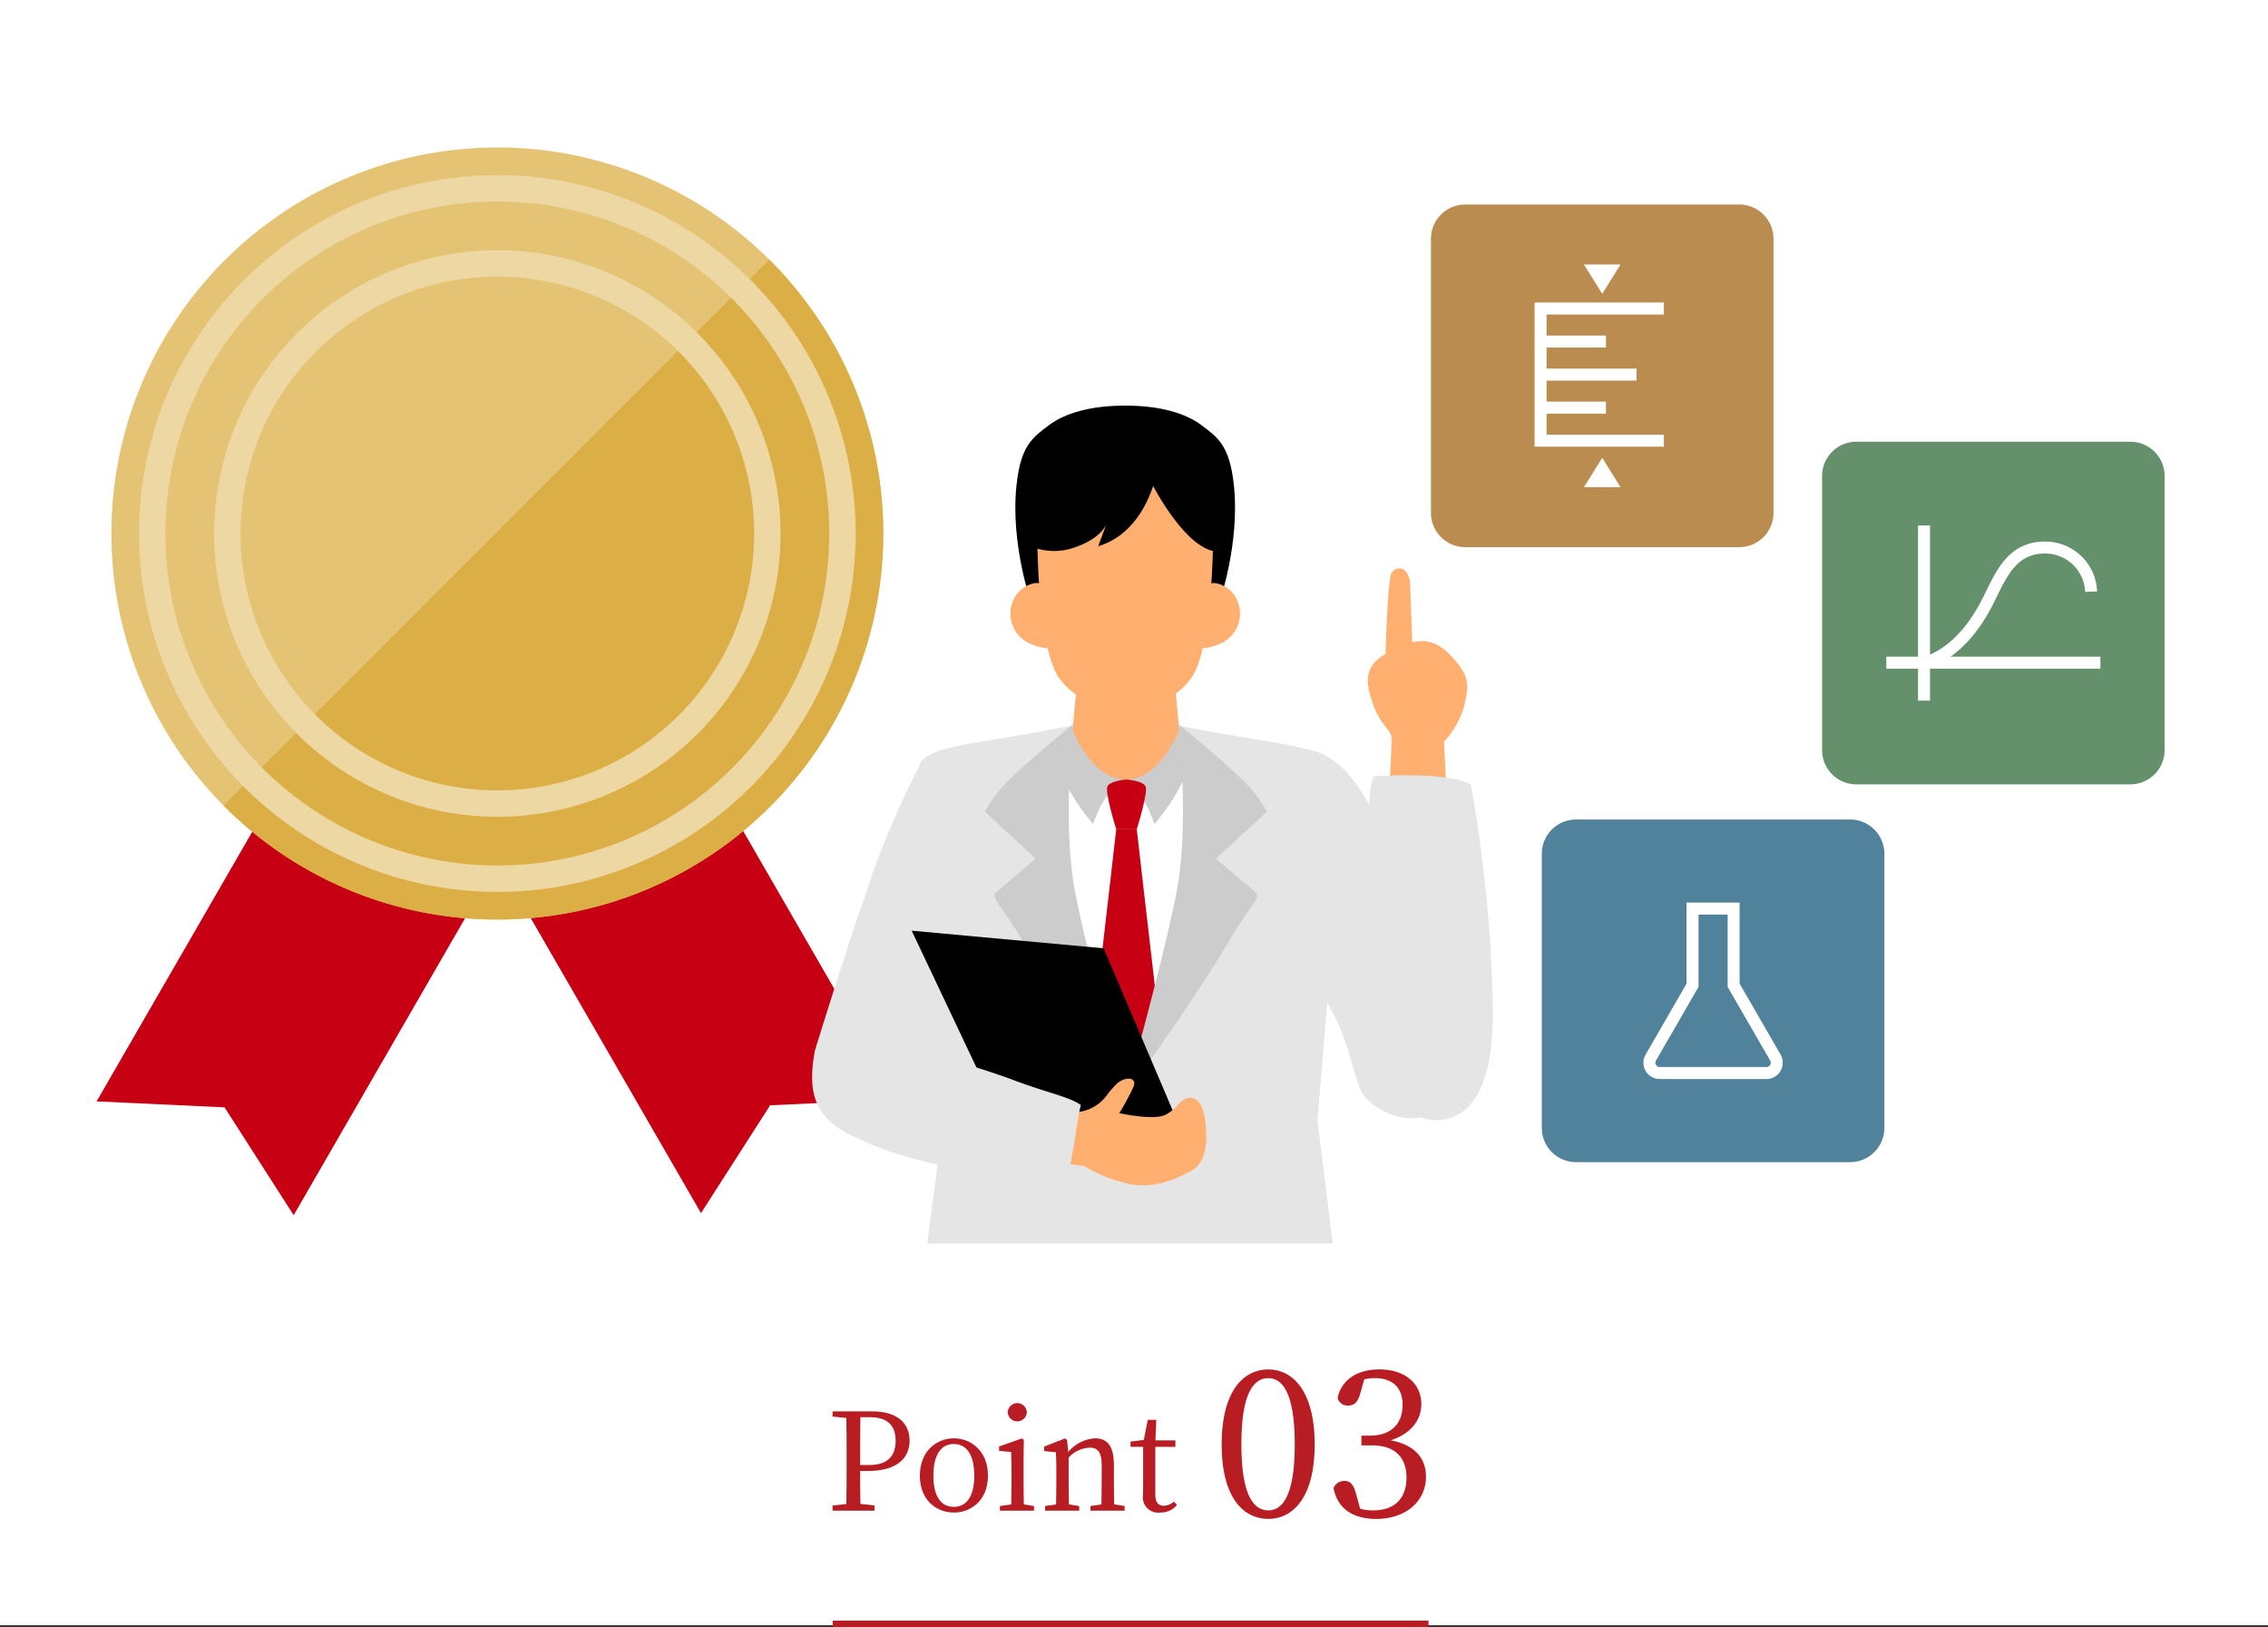 <svg xmlns="http://www.w3.org/2000/svg" xmlns:xlink="http://www.w3.org/1999/xlink" width="335" height="240.321" viewBox="0 0 335 240.321">
  <rect x="0" y="0" width="335" height="240.321" fill="#333333" stroke="none"/>
  <defs>
    <clipPath id="clip-path">
      <rect id="Rectangle_2770" data-name="Rectangle 2770" width="305.465" height="218.543" fill="none"/>
    </clipPath>
  </defs>
  <g id="img_solution_01_04" transform="translate(-23 5.321)">
    <rect id="base" width="335" height="240" transform="translate(23 -5.321)" fill="#fff"/>
    <g id="Group_3187" data-name="Group 3187" transform="translate(37.268 16.457)">
      <path id="Path_2282" data-name="Path 2282" d="M118.383,140.561l-18.895.883L89.275,157.367,51.407,91.777l29.108-16.8Z" fill="#c80014"/>
      <path id="Path_2283" data-name="Path 2283" d="M0,140.865l18.9.883,10.212,15.923,37.868-65.59-29.108-16.8Z" fill="#c80014"/>
      <g id="Group_3186" data-name="Group 3186">
        <g id="Group_3185" data-name="Group 3185" clip-path="url(#clip-path)">
          <path id="Path_2284" data-name="Path 2284" d="M2.186,57.005a57.005,57.005,0,1,1,57.006,57.006A57.006,57.006,0,0,1,2.186,57.005" fill="#e5c374"/>
          <path id="Path_2285" data-name="Path 2285" d="M59.192,114.011A57,57,0,0,0,99.351,16.554L18.74,97.165a56.825,56.825,0,0,0,40.452,16.846" fill="#dcaf46"/>
          <circle id="Ellipse_115" data-name="Ellipse 115" cx="50.979" cy="50.979" r="50.979" transform="translate(8.212 6.026)" fill="none" stroke="#edd7a2" stroke-miterlimit="10" stroke-width="3.899"/>
          <path id="Path_2286" data-name="Path 2286" d="M19.309,57.005A39.882,39.882,0,1,1,59.191,96.887,39.882,39.882,0,0,1,19.309,57.005Z" fill="none" stroke="#edd7a2" stroke-miterlimit="10" stroke-width="3.899"/>
          <path id="Path_2287" data-name="Path 2287" d="M242.633,59.02H202.155a5.06,5.06,0,0,1-5.06-5.06V13.482a5.06,5.06,0,0,1,5.06-5.059h40.478a5.06,5.06,0,0,1,5.06,5.059V53.96a5.06,5.06,0,0,1-5.06,5.06" fill="#bb8c4f"/>
          <path id="Path_2288" data-name="Path 2288" d="M300.4,94.049H259.927a5.06,5.06,0,0,1-5.06-5.06V48.511a5.06,5.06,0,0,1,5.06-5.059H300.4a5.06,5.06,0,0,1,5.06,5.059V88.989a5.06,5.06,0,0,1-5.06,5.06" fill="#64906b"/>
          <path id="Path_2289" data-name="Path 2289" d="M259.006,149.836H218.528a5.06,5.06,0,0,1-5.06-5.06V104.3a5.06,5.06,0,0,1,5.06-5.059h40.478a5.06,5.06,0,0,1,5.06,5.059v40.478a5.06,5.06,0,0,1-5.06,5.06" fill="#51829b"/>
          <path id="Path_2290" data-name="Path 2290" d="M231.5,23.782H213.287V43.3H231.5" fill="none" stroke="#fff" stroke-miterlimit="10" stroke-width="1.771"/>
          <line id="Line_89" data-name="Line 89" x2="9.655" transform="translate(213.287 28.661)" fill="none" stroke="#fff" stroke-miterlimit="10" stroke-width="1.771"/>
          <line id="Line_90" data-name="Line 90" x2="14.167" transform="translate(213.287 33.54)" fill="none" stroke="#fff" stroke-miterlimit="10" stroke-width="1.771"/>
          <line id="Line_91" data-name="Line 91" x2="9.655" transform="translate(213.287 38.419)" fill="none" stroke="#fff" stroke-miterlimit="10" stroke-width="1.771"/>
          <path id="Path_2291" data-name="Path 2291" d="M222.394,21.614l2.7-4.337h-5.4Z" fill="#fff"/>
          <path id="Path_2292" data-name="Path 2292" d="M222.394,45.828l-2.7,4.337h5.4Z" fill="#fff"/>
          <line id="Line_92" data-name="Line 92" x2="31.623" transform="translate(264.354 76.079)" fill="none" stroke="#fff" stroke-miterlimit="10" stroke-width="1.771"/>
          <line id="Line_93" data-name="Line 93" y2="25.861" transform="translate(269.924 55.82)" fill="none" stroke="#fff" stroke-miterlimit="10" stroke-width="1.771"/>
          <path id="Path_2293" data-name="Path 2293" d="M294.608,65.6a6.783,6.783,0,0,0-6.82-6.52c-4.958,0-6.52,4.1-8.383,7.825-4.192,8.383-9.48,9.174-9.48,9.174" fill="none" stroke="#fff" stroke-miterlimit="10" stroke-width="1.771"/>
          <path id="Path_2294" data-name="Path 2294" d="M247.969,134.4l-6.166-10.68v-11.33h-6.072v11.33l-6.166,10.68a1.518,1.518,0,0,0,1.315,2.277h15.774A1.518,1.518,0,0,0,247.969,134.4Z" fill="none" stroke="#fff" stroke-miterlimit="10" stroke-width="1.771"/>
          <path id="Path_2295" data-name="Path 2295" d="M121.707,90.8c1.1-1.831,5.848-2.557,10.884-3.375C142.1,85.88,145.4,85,148.523,84.688l2.9.007.084,0v0h.057v0l.072,0,.071,0v0h.058v0l.172.01.171-.01v0h.058v0l.071,0,.072,0v0h.057v0l.084,0,2.9-.007c3.123.313,6.423,1.192,15.932,2.736,5.036.818,9.784,1.544,10.884,3.375,2.334,8.3,1.177,16.7.587,23.773-1.355,16.264-2.424,29.06-2.424,29.06h-55.4s-2.444-12.8-3.8-29.06c-.59-7.073-1.747-15.473.587-23.773" fill="#e5e5e5"/>
          <path id="Path_2296" data-name="Path 2296" d="M106.106,133.337s3.953-12.857,7.175-22.17a128.861,128.861,0,0,1,8.407-20.146c1.675-3.3,13,2.515,11.641,10.573a167.544,167.544,0,0,1-8.024,27.725c-2.52,6.1-2.006,11.549-3.64,13.64s-5.955,5.226-10.483,2.8c-4.722-2.531-6.346-5.644-5.076-12.423" fill="#e5e5e5"/>
          <path id="Path_2297" data-name="Path 2297" d="M190.815,97.388s.481-8.643.458-10.059-1.423-1.6-2.715-5.073c-1.7-4.566-.589-6.255,2.732-7.971s5.942-2.22,8.714.729,2.719,4.225,2.109,6.982a12.7,12.7,0,0,1-3.088,5.751l.562,11.367Z" fill="#ffb070"/>
          <path id="Path_2298" data-name="Path 2298" d="M143.98,85.4c1.87-2.8,7.719-2.866,7.983-2.846.263-.02,6.112.049,7.982,2.846,1.907,2.852,2.37,7.312.319,20.266-1.041,6.578-2.524,13.075-3.917,18.468-.836-7.063-2.709-23.455-2.709-23.455h-3.027s-2.037,17.826-2.81,24.308c-1.456-5.554-3.043-12.39-4.14-19.321-2.051-12.954-1.588-17.414.319-20.266" fill="#fff"/>
          <path id="Path_2299" data-name="Path 2299" d="M152.125,100.68h1.513s1.873,16.392,2.709,23.455c-2.031,7.863-3.439,13.909-3.439,13.909l-.945,1.963-1.169-2.316s-1.052-5.3-2.993-12.7c.773-6.482,2.81-24.308,2.81-24.308Z" fill="#c80014"/>
          <path id="Path_2300" data-name="Path 2300" d="M151.933,93.337a10.981,10.981,0,0,0-3.772,4.168l-.988,2.394s-4.573-5.281-4.851-8.853.551-4.727.551-4.727l1.107-.919Z" fill="#ccc"/>
          <path id="Path_2301" data-name="Path 2301" d="M151.513,93.337a10.981,10.981,0,0,1,3.772,4.168l.988,2.394s4.573-5.281,4.851-8.853-.551-4.727-.551-4.727l-1.107-.919Z" fill="#ccc"/>
          <path id="Path_2302" data-name="Path 2302" d="M180.145,142.208l3.033,24.418h-61.11l3.493-26.619Z" fill="#e5e5e5"/>
          <path id="Path_2303" data-name="Path 2303" d="M201.888,129.108s-5.025-12.131-8.889-21.2-6.9-16.249-12.295-18.5-11.824,3.479-9.538,11.325a167.593,167.593,0,0,0,11.187,26.607c3.211,5.769,3.332,11.239,5.2,13.125s6.521,4.5,10.736,1.566c4.4-3.061,4.762-7.511,3.6-12.928" fill="#e5e5e5"/>
          <path id="Path_2304" data-name="Path 2304" d="M144.153,86l1.007-10.455h13.809L159.9,86s-2.674,7.233-7.78,7.341h-.183c-5.106-.108-7.78-7.341-7.78-7.341" fill="#ffb070"/>
          <rect id="Rectangle_2769" data-name="Rectangle 2769" width="91.931" height="27.423" transform="translate(105.997 161.853)" fill="#fff"/>
          <path id="Path_2305" data-name="Path 2305" d="M149.31,94.347c.335-.712,2.252-1,2.815-1s2.479.287,2.814,1c.416.884-1.3,6.333-1.3,6.333h-3.027s-1.717-5.449-1.3-6.333" fill="#c80014"/>
          <path id="Path_2306" data-name="Path 2306" d="M159.7,128.955s5.342-7.893,7.8-12.152,4.62-6.1,3.717-6.814-5.871-4.969-5.871-4.969l7.527-6.956a21.264,21.264,0,0,0-3.914-4.969c-2.861-2.839-9.185-7.93-9.185-7.93s1.766,14.862-.347,25.308-7.464,29.534-7.464,29.534Z" fill="#ccc"/>
          <path id="Path_2307" data-name="Path 2307" d="M144.36,128.955s-5.342-7.893-7.8-12.152-4.62-6.1-3.717-6.814,5.871-4.969,5.871-4.969l-7.527-6.956A21.264,21.264,0,0,1,135.1,93.1c2.861-2.839,9.185-7.93,9.185-7.93s-1.766,14.862.347,25.308,7.327,29.534,7.327,29.534Z" fill="#ccc"/>
          <path id="Path_2308" data-name="Path 2308" d="M203.012,94.082a232.594,232.594,0,0,1,2.862,23.705c.53,10.46.97,18.732-2.886,23.451s-12.153,2.358-13.56-6.187a189.062,189.062,0,0,1-1.685-30.622c.34-7.016.006-8.869.85-11.553,4.522-.32,11.686-.306,14.419,1.206" fill="#e5e5e5"/>
          <path id="Path_2309" data-name="Path 2309" d="M135.89,49.783c.631-5.8,2.379-6.971,4.793-8.782,2.341-1.756,6.088-2.881,11.249-2.881s8.909,1.125,11.25,2.881c2.414,1.811,4.162,2.98,4.793,8.782.956,8.78-2.2,17.578-2.2,17.578l-13.846-.242-13.845.242s-3.153-8.8-2.2-17.578"/>
          <path id="Path_2310" data-name="Path 2310" d="M141.457,65.358s-1.717-1.3-3.039-.989a4.332,4.332,0,0,0-3.188,2.923,4.827,4.827,0,0,0,2.724,6.007c2.554,1.08,3.372.479,3.372.479Z" fill="#ffb070"/>
          <path id="Path_2311" data-name="Path 2311" d="M162.408,65.358s1.717-1.3,3.039-.989a4.33,4.33,0,0,1,3.188,2.923,4.827,4.827,0,0,1-2.724,6.007c-2.554,1.08-3.372.479-3.372.479Z" fill="#ffb070"/>
          <path id="Path_2312" data-name="Path 2312" d="M138.951,57.005s-2.252-7.857,12.982-7.857,12.981,7.857,12.981,7.857.091,16.771-3.263,21.4c-2.685,3.7-7.3,4.534-9.032,4.719a6.555,6.555,0,0,1-1.372,0c-1.735-.185-6.348-1.018-9.032-4.719-3.355-4.624-3.264-21.4-3.264-21.4" fill="#ffb070"/>
          <path id="Path_2313" data-name="Path 2313" d="M194.443,76.255s-.319-9.323-.417-11.616c-.144-3.345-2.688-2.822-2.922-1.321-.615,3.948-.811,14.676-.811,14.676Z" fill="#ffb070"/>
          <path id="Path_2314" data-name="Path 2314" d="M159.375,143.207l-10.634-24.949-28.349-2.6,12.724,26.86,21.614,5.823Z"/>
          <path id="Path_2315" data-name="Path 2315" d="M151.057,142.6s5.084,1.143,6.852.228,2.235-2.512,3.636-2.488,2.022,1.631,2.253,3.736.379,5.7-2.122,7.06-5.908,2.79-9.76,1.779a21.446,21.446,0,0,1-6.073-2.512l-3.156-.436-.473-7.255,2.691-.271a6.11,6.11,0,0,0,4.274-2.427,13.428,13.428,0,0,1,1.491-1.736c1.248-1.146,3.091-1.019,2.481.447a37.143,37.143,0,0,1-2.094,3.875" fill="#ffb070"/>
          <path id="Path_2316" data-name="Path 2316" d="M142.479,153.257s-14.022-1.8-21.356-3.8-12.1-4.267-14.4-8.139a6.521,6.521,0,0,1,6.92-9.455,130.063,130.063,0,0,1,21.506,5.747c4.747,1.844,8.6,2.575,10.235,3.8-.9,3.352-1.19,10.207-2.907,11.845" fill="#e5e5e5"/>
          <path id="Path_2317" data-name="Path 2317" d="M155.611,51.19c-1.035,2.632-3.386,6.458-7.668,7.686l1.254-3.36s-.635,2.153-4.746,3.55a8.981,8.981,0,0,1-7.2-.511l-.329-8.578L156.6,46.8a12.351,12.351,0,0,1-.987,4.392"/>
          <path id="Path_2318" data-name="Path 2318" d="M155.611,49.148s4.607,9.345,9.252,10.429-.616-12.258-.616-12.258Z"/>
          <path id="Path_2319" data-name="Path 2319" d="M112.784,195.441c0,1.621,0,3.2.04,4.862l2.08.239v.761h-6.2v-.761l2.04-.219c.04-1.921.04-3.841.04-5.8v-1.08c0-1.96,0-3.9-.04-5.821l-2.04-.22v-.76h5.881c3.68,0,5.5,1.74,5.5,4.34,0,2.441-1.72,4.461-6.141,4.461Zm.04-7.941c-.04,1.94-.04,3.941-.04,5.941v1.121h1.4c2.742,0,3.841-1.461,3.841-3.582,0-2.22-1.179-3.48-3.8-3.48Z" fill="#b81d23"/>
          <path id="Path_2320" data-name="Path 2320" d="M121.6,196.142c0-3.621,2.46-5.521,5.02-5.521,2.542,0,5.042,1.88,5.042,5.521,0,3.621-2.481,5.441-5.042,5.441-2.58,0-5.02-1.84-5.02-5.441m8.041,0c0-3.041-1.12-4.681-3.021-4.681-1.919,0-3.02,1.64-3.02,4.681,0,3.021,1.1,4.6,3.02,4.6,1.9,0,3.021-1.58,3.021-4.6" fill="#b81d23"/>
          <path id="Path_2321" data-name="Path 2321" d="M138.463,200.623v.68h-5.041v-.68l1.681-.24c.019-1.121.04-2.661.04-3.681v-1.16c0-1.22-.021-1.941-.061-2.9l-1.78-.16v-.66l3.36-1.18.3.2-.04,2.92V196.7c0,1.02.019,2.56.04,3.681Zm-3.881-13.863a1.412,1.412,0,0,1,2.82,0,1.411,1.411,0,0,1-2.82,0" fill="#b81d23"/>
          <path id="Path_2322" data-name="Path 2322" d="M151.845,200.623v.68H146.8v-.68l1.62-.24c.02-1.1.04-2.62.04-3.681v-2.04c0-1.98-.54-2.661-1.82-2.661a4.5,4.5,0,0,0-3.061,1.461v3.24c0,1.021.02,2.561.04,3.681l1.52.24v.68H140.1v-.68l1.621-.24c.019-1.12.04-2.66.04-3.681v-1.14c0-1.24-.021-2-.061-2.88l-1.74-.181v-.66l3.081-1.2.3.2.18,1.8a5.6,5.6,0,0,1,3.941-2.021c1.86,0,2.8,1.16,2.8,3.981v2.1c0,1.061.02,2.581.04,3.681Z" fill="#b81d23"/>
          <path id="Path_2323" data-name="Path 2323" d="M159.582,200.463a3.117,3.117,0,0,1-2.54,1.12,2.244,2.244,0,0,1-2.481-2.56c0-.52.02-1,.02-1.821v-5.321h-1.86v-.78l1.961-.24.58-2.961h1.259l-.12,3.021h2.942v.96h-2.961v7.061c0,1.161.48,1.641,1.26,1.641a2.455,2.455,0,0,0,1.5-.62Z" fill="#b81d23"/>
          <path id="Path_2324" data-name="Path 2324" d="M179.92,191.513c0,8.1-3.39,11.01-6.84,11.01-3.539,0-6.9-2.91-6.9-11.01,0-8.069,3.36-11.069,6.9-11.069,3.45,0,6.84,3,6.84,11.069m-6.84,9.75c2.011,0,3.9-2.04,3.9-9.75s-1.889-9.779-3.9-9.779c-2.1,0-3.989,2.039-3.989,9.779,0,7.71,1.889,9.75,3.989,9.75" fill="#b81d23"/>
          <path id="Path_2325" data-name="Path 2325" d="M186.7,183.834c-.36,1.32-.81,1.95-1.859,1.95a1.508,1.508,0,0,1-1.531-1.11c.6-2.88,3.12-4.23,6.15-4.23,3.809,0,6.21,2.1,6.21,5.13,0,2.43-1.62,4.41-4.531,5.34,3.571.66,5.221,2.67,5.221,5.37,0,3.63-2.971,6.239-7.35,6.239-3.27,0-5.7-1.379-6.3-4.56a1.689,1.689,0,0,1,1.59-1.049c1.019,0,1.409.66,1.8,2.16l.54,1.949a7.062,7.062,0,0,0,1.89.241c3.27,0,4.95-1.83,4.95-4.83s-1.71-4.77-5.1-4.77h-1.56v-1.44h1.29c2.94,0,4.8-1.62,4.8-4.56,0-2.52-1.5-3.93-4.08-3.93a6.444,6.444,0,0,0-1.59.18Z" fill="#b81d23"/>
          <line id="Line_94" data-name="Line 94" x2="88" transform="translate(108.732 218.043)" fill="none" stroke="#b81d23" stroke-miterlimit="10" stroke-width="1"/>
        </g>
      </g>
    </g>
  </g>
</svg>
